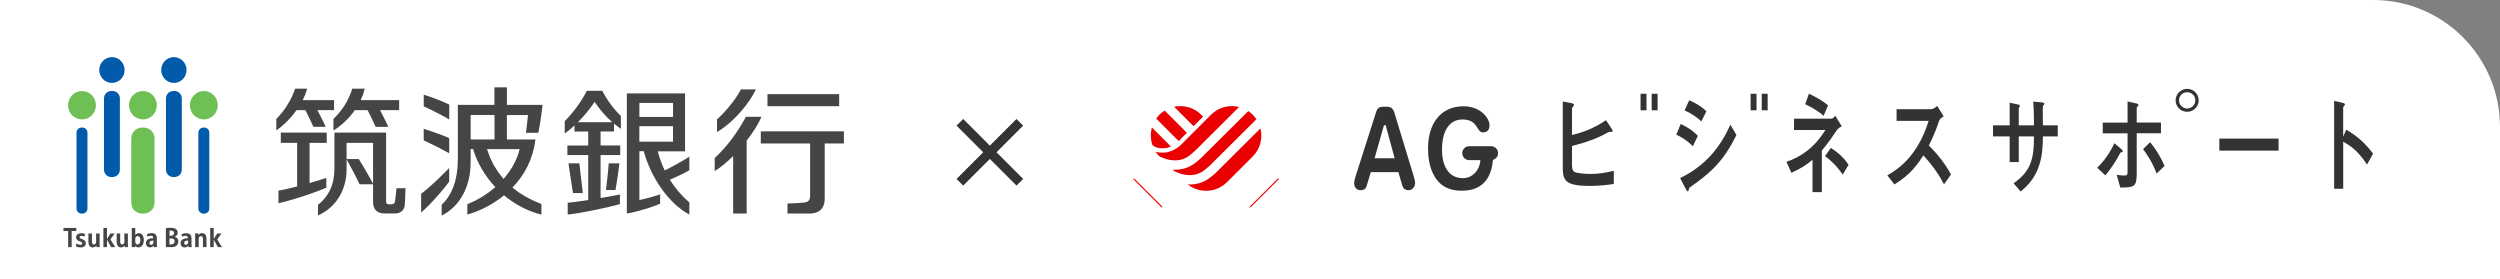 <svg width="394" height="44" viewBox="0 0 394 44" fill="none" xmlns="http://www.w3.org/2000/svg">
<rect x="0" y="0" width="394" height="44" fill="#808080" stroke="none"/>
<path d="M0 0H374C385.046 0 394 8.954 394 20V44H0V0Z" fill="white"/>
<path fill-rule="evenodd" clip-rule="evenodd" d="M32.125 33.671L31.95 33.656L31.79 33.611L31.644 33.542L31.518 33.448L31.411 33.329L31.328 33.185L31.28 33.022L31.26 32.839V20.927L31.28 20.743L31.328 20.58L31.411 20.436L31.518 20.317L31.644 20.223L31.79 20.154L31.95 20.11L32.125 20.095L32.3 20.11L32.46 20.154L32.606 20.223L32.732 20.317L32.839 20.436L32.921 20.58L32.97 20.743L32.989 20.927V32.839L32.97 33.022L32.921 33.185L32.839 33.329L32.732 33.448L32.606 33.542L32.46 33.611L32.3 33.656L32.125 33.671ZM12.919 33.671L12.744 33.656L12.584 33.611L12.438 33.542L12.312 33.448L12.205 33.329L12.123 33.185L12.074 33.022L12.055 32.839V20.927L12.074 20.743L12.123 20.58L12.205 20.436L12.312 20.317L12.438 20.223L12.584 20.154L12.744 20.11L12.919 20.095L13.094 20.11L13.254 20.154L13.4 20.223L13.526 20.317L13.633 20.436L13.716 20.58L13.764 20.743L13.784 20.927V32.839L13.764 33.022L13.716 33.185L13.633 33.329L13.526 33.448L13.4 33.542L13.254 33.611L13.094 33.656L12.919 33.671ZM27.404 27.915L27.151 27.895L26.918 27.831L26.704 27.732L26.52 27.593L26.369 27.42L26.252 27.212L26.18 26.974L26.155 26.707V15.538L26.18 15.27L26.252 15.033L26.369 14.825L26.52 14.651L26.704 14.513L26.918 14.409L27.151 14.349L27.404 14.329L27.656 14.349L27.889 14.409L28.103 14.513L28.288 14.651L28.438 14.825L28.555 15.033L28.628 15.27L28.652 15.538V26.702L28.628 26.969L28.555 27.207L28.438 27.415L28.288 27.588L28.103 27.727L27.889 27.826L27.656 27.89L27.404 27.91V27.915ZM17.64 27.915L17.388 27.895L17.155 27.831L16.941 27.732L16.756 27.593L16.601 27.42L16.485 27.212L16.412 26.974L16.387 26.707V15.538L16.412 15.27L16.485 15.033L16.601 14.825L16.756 14.651L16.941 14.513L17.155 14.409L17.388 14.349L17.64 14.329L17.893 14.349L18.126 14.409L18.34 14.513L18.524 14.651L18.68 14.825L18.797 15.033L18.869 15.27L18.894 15.538V26.702L18.869 26.969L18.797 27.207L18.68 27.415L18.524 27.588L18.34 27.727L18.126 27.826L17.893 27.89L17.64 27.91V27.915ZM27.404 13.066L27 13.027L26.626 12.908L26.286 12.72L25.99 12.472L25.747 12.175L25.563 11.828L25.446 11.447L25.407 11.036L25.446 10.625L25.563 10.243L25.747 9.896L25.99 9.594L26.286 9.347L26.626 9.158L27 9.04L27.404 9L27.807 9.04L28.181 9.158L28.521 9.347L28.817 9.594L29.06 9.896L29.244 10.243L29.361 10.625L29.4 11.036L29.361 11.447L29.244 11.828L29.06 12.175L28.817 12.472L28.521 12.72L28.181 12.908L27.807 13.027L27.404 13.066ZM17.64 13.066L17.237 13.027L16.863 12.908L16.523 12.72L16.227 12.472L15.984 12.175L15.8 11.828L15.683 11.447L15.644 11.036L15.683 10.625L15.8 10.243L15.984 9.896L16.227 9.594L16.523 9.347L16.863 9.158L17.237 9.04L17.64 9L18.044 9.04L18.418 9.158L18.758 9.347L19.054 9.594L19.297 9.896L19.481 10.243L19.598 10.625L19.637 11.036L19.598 11.447L19.481 11.828L19.297 12.175L19.054 12.472L18.758 12.72L18.418 12.908L18.044 13.027L17.64 13.066Z" fill="#025AAA"/>
<path fill-rule="evenodd" clip-rule="evenodd" d="M22.522 33.671L22.153 33.641L21.808 33.552L21.497 33.403L21.225 33.2L21.002 32.947L20.831 32.645L20.725 32.294L20.686 31.902V21.858L20.725 21.467L20.831 21.12L21.002 20.818L21.225 20.565L21.497 20.362L21.808 20.213L22.153 20.124L22.522 20.095L22.891 20.124L23.236 20.213L23.547 20.362L23.819 20.565L24.042 20.818L24.212 21.12L24.319 21.467L24.358 21.858V31.902L24.319 32.294L24.212 32.645L24.042 32.947L23.819 33.2L23.547 33.403L23.236 33.552L22.891 33.641L22.522 33.671ZM32.125 18.822L31.683 18.777L31.27 18.648L30.896 18.44L30.57 18.168L30.303 17.836L30.099 17.455L29.973 17.034L29.929 16.583L29.973 16.132L30.099 15.711L30.303 15.33L30.57 14.998L30.896 14.726L31.27 14.518L31.683 14.389L32.125 14.344L32.567 14.389L32.98 14.518L33.353 14.726L33.679 14.998L33.946 15.33L34.15 15.711L34.276 16.132L34.32 16.583L34.276 17.034L34.15 17.455L33.946 17.836L33.679 18.168L33.353 18.44L32.98 18.648L32.567 18.777L32.125 18.822ZM22.522 18.822L22.08 18.777L21.667 18.648L21.293 18.44L20.968 18.168L20.7 17.836L20.496 17.455L20.37 17.034L20.326 16.583L20.37 16.132L20.496 15.711L20.7 15.33L20.968 14.998L21.293 14.726L21.667 14.518L22.08 14.389L22.522 14.344L22.964 14.389L23.377 14.518L23.751 14.726L24.076 14.998L24.343 15.33L24.547 15.711L24.674 16.132L24.717 16.583L24.674 17.034L24.547 17.455L24.343 17.836L24.076 18.168L23.751 18.44L23.377 18.648L22.964 18.777L22.522 18.822ZM12.919 18.822L12.477 18.777L12.064 18.648L11.69 18.44L11.365 18.168L11.098 17.836L10.894 17.455L10.767 17.034L10.724 16.583L10.767 16.132L10.894 15.711L11.098 15.33L11.365 14.998L11.69 14.726L12.064 14.518L12.477 14.389L12.919 14.344L13.361 14.389L13.774 14.518L14.148 14.726L14.473 14.998L14.741 15.33L14.945 15.711L15.071 16.132L15.115 16.583L15.071 17.034L14.945 17.455L14.741 17.836L14.473 18.168L14.148 18.44L13.774 18.648L13.361 18.777L12.919 18.822Z" fill="#6FC054"/>
<path fill-rule="evenodd" clip-rule="evenodd" d="M29.084 39L28.822 38.946L28.623 38.802L28.496 38.594L28.453 38.346L28.477 38.153L28.54 37.985L28.642 37.846L28.778 37.732L28.948 37.648L29.147 37.588L29.371 37.559L29.613 37.549L29.599 37.4L29.55 37.276L29.444 37.192L29.269 37.163L28.948 37.207L28.681 37.301L28.618 36.915L28.764 36.855L28.948 36.806L29.162 36.766L29.39 36.751L29.633 36.776L29.822 36.846L29.963 36.95L30.06 37.078L30.123 37.222L30.162 37.37L30.182 37.519V37.653V38.44L30.196 38.723L30.23 38.95H29.706L29.677 38.723H29.667L29.56 38.837L29.424 38.921L29.269 38.975L29.099 38.995M23.629 38.995L23.362 38.941L23.163 38.797L23.037 38.589L22.993 38.341L23.017 38.148L23.081 37.98L23.183 37.841L23.319 37.727L23.489 37.643L23.688 37.584L23.911 37.554L24.154 37.544L24.139 37.395L24.091 37.271L23.984 37.187L23.809 37.157L23.649 37.167L23.489 37.197L23.343 37.242L23.221 37.291L23.158 36.905L23.304 36.846L23.489 36.796L23.702 36.756L23.931 36.742L24.173 36.766L24.363 36.836L24.504 36.94L24.601 37.068L24.664 37.212L24.703 37.361L24.722 37.509V37.643V38.43L24.737 38.713L24.766 38.941H24.241L24.212 38.713H24.203L24.096 38.827L23.96 38.911L23.804 38.965L23.634 38.985L23.629 38.995ZM21.818 38.995L21.677 38.98L21.546 38.931L21.429 38.846L21.332 38.733H21.322L21.312 38.95H20.764V35.919H21.317V37.049H21.322L21.424 36.92L21.555 36.826L21.716 36.766L21.9 36.746L22.065 36.766L22.216 36.826L22.347 36.92L22.459 37.049L22.546 37.207L22.614 37.39L22.653 37.598L22.668 37.831L22.648 38.103L22.595 38.341L22.512 38.539L22.405 38.703L22.274 38.832L22.128 38.921L21.973 38.975L21.813 38.99L21.818 38.995ZM12.759 38.995L12.526 38.98L12.307 38.946L12.113 38.891L11.953 38.822L12.059 38.386L12.341 38.52L12.696 38.579L12.817 38.564L12.905 38.515L12.953 38.445L12.968 38.356L12.924 38.232L12.812 38.143L12.657 38.074L12.477 38.005L12.297 37.915L12.142 37.797L12.03 37.623L11.987 37.38L12.04 37.128L12.2 36.93L12.467 36.801L12.841 36.756L13.152 36.791L13.424 36.89L13.313 37.286L13.089 37.202L12.841 37.167L12.71 37.182L12.618 37.227L12.565 37.291L12.545 37.376L12.589 37.499L12.701 37.588L12.856 37.658L13.036 37.727L13.216 37.811L13.371 37.93L13.483 38.103L13.526 38.346L13.483 38.594L13.342 38.802L13.099 38.946L12.749 39L12.759 38.995ZM19.073 38.995L18.928 38.98L18.797 38.941L18.68 38.876L18.583 38.782L18.5 38.653L18.442 38.5L18.403 38.312L18.389 38.089V36.796H18.942V38.064L18.962 38.257L19.015 38.406L19.112 38.5L19.258 38.529L19.389 38.5L19.496 38.416L19.569 38.287L19.598 38.123V36.796H20.152V38.45L20.161 38.723L20.191 38.95H19.676L19.646 38.723H19.637L19.52 38.837L19.379 38.921L19.224 38.975L19.064 38.995H19.073ZM14.614 38.995L14.469 38.98L14.338 38.941L14.221 38.876L14.124 38.782L14.046 38.653L13.988 38.5L13.949 38.312L13.934 38.089V36.796H14.488V38.064L14.508 38.257L14.566 38.406L14.663 38.5L14.809 38.529L14.94 38.5L15.047 38.416L15.12 38.287L15.149 38.123V36.796H15.702V38.45L15.712 38.723L15.736 38.95H15.222L15.192 38.723H15.183L15.066 38.837L14.925 38.921L14.77 38.975L14.61 38.995H14.614ZM34.986 38.95H34.34L33.684 37.762V38.95H33.125V35.919H33.684V37.658L34.238 36.791H34.903L34.233 37.732L34.981 38.95H34.986ZM32.542 38.95H31.989V37.688L31.969 37.489L31.911 37.341L31.809 37.247L31.663 37.212L31.532 37.242L31.42 37.326L31.343 37.455L31.314 37.618V38.946H30.76V37.291L30.75 37.019L30.726 36.786H31.241L31.27 37.014H31.28L31.396 36.9L31.537 36.811L31.692 36.756L31.853 36.736L31.998 36.751L32.13 36.791L32.246 36.86L32.348 36.955L32.431 37.078L32.489 37.237L32.528 37.425L32.542 37.648V38.941V38.95ZM27.044 38.95H26.141V35.959L26.471 35.914L26.893 35.895L27.151 35.909L27.374 35.949L27.564 36.013L27.719 36.103L27.841 36.212L27.928 36.34L27.982 36.489L28.001 36.657L27.972 36.86L27.884 37.044L27.734 37.197L27.525 37.311V37.326L27.773 37.415L27.952 37.564L28.064 37.772L28.103 38.044L28.084 38.232L28.03 38.406L27.948 38.559L27.831 38.693L27.68 38.802L27.496 38.881L27.282 38.931L27.034 38.946L27.044 38.95ZM18.16 38.95H17.514L16.858 37.762V38.95H16.295V35.919H16.858V37.658L17.412 36.791H18.068L17.402 37.727L18.16 38.95ZM11.316 38.95H10.738V36.41H10V35.919H12.021V36.41H11.297V38.95H11.316ZM29.283 38.584L29.181 38.569L29.099 38.515L29.04 38.42L29.021 38.287L29.074 38.094L29.215 37.98L29.414 37.925L29.643 37.91V38.212L29.604 38.386L29.512 38.5L29.395 38.564L29.283 38.584ZM23.814 38.584L23.712 38.569L23.625 38.515L23.566 38.42L23.547 38.287L23.6 38.094L23.741 37.98L23.94 37.925L24.169 37.91V38.212L24.13 38.386L24.037 38.5L23.921 38.564L23.809 38.584H23.814ZM21.691 38.539L21.541 38.505L21.424 38.411L21.346 38.267L21.317 38.094V37.673L21.346 37.484L21.429 37.336L21.55 37.242L21.691 37.207L21.876 37.257L22.007 37.395L22.085 37.603L22.109 37.861L22.08 38.143L21.997 38.356L21.866 38.49L21.686 38.539H21.691ZM26.942 38.525H26.709V37.584H26.991L27.195 37.608L27.365 37.682L27.481 37.821L27.525 38.034L27.486 38.232L27.369 38.386L27.185 38.485L26.937 38.52L26.942 38.525ZM26.709 37.157V36.355L26.806 36.34H26.962L27.141 36.355L27.292 36.419L27.394 36.543L27.433 36.732L27.399 36.905L27.297 37.039L27.131 37.128L26.913 37.157H26.704H26.709Z" fill="#454545"/>
<path fill-rule="evenodd" clip-rule="evenodd" d="M69.603 33.993V32.284L70.138 31.724L70.628 31.07L71.066 30.322L71.439 29.485L71.741 28.549L71.964 27.519L72.105 26.39L72.153 25.166V16.529H77.919V13.76H79.891V16.529H85.501L85.448 17.039L85.38 17.588L85.302 18.168L85.215 18.757L85.122 19.342L85.03 19.906L84.933 20.441L84.836 20.927H82.883L83.068 19.49L83.209 18.133H79.886V21.982H84.384L84.199 23.126L83.923 24.21L83.568 25.241L83.136 26.216L82.631 27.138L82.062 28L81.441 28.812L80.765 29.565L81.776 30.327L82.873 31.011L84.059 31.62L85.326 32.15V33.829L84.501 33.591L83.699 33.309L82.922 32.982L82.169 32.616L81.445 32.209L80.746 31.769L80.076 31.293L79.434 30.788L78.754 31.313L78.05 31.798L77.331 32.239L76.603 32.64L75.864 32.997L75.126 33.314L74.388 33.586L73.654 33.819V32.185L74.849 31.65L75.991 31.016L77.064 30.293L78.065 29.485L77.467 28.817L76.914 28.118L76.404 27.395L75.937 26.647L75.52 25.88L75.146 25.097L74.825 24.3L74.553 23.492H74.174V25.518L74.15 26.32L74.082 27.083L73.97 27.811L73.815 28.505L73.62 29.159L73.392 29.778L73.13 30.362L72.834 30.912L72.508 31.422L72.158 31.898L71.784 32.333L71.386 32.734L70.968 33.101L70.531 33.428L70.079 33.72L69.613 33.973M50.116 33.973V32.279L50.636 31.828L51.122 31.318L51.559 30.743L51.943 30.09L52.263 29.357L52.501 28.529L52.652 27.603L52.705 26.568V20.897H60.846V31.774L60.87 31.942L60.948 32.076L61.074 32.16L61.249 32.19H61.749L61.934 32.155L62.089 32.061L62.206 31.902L62.264 31.689L62.322 31.199L62.386 30.649L62.444 30.114L62.488 29.664H63.906L63.867 30.882L63.804 32.205L63.76 32.526L63.668 32.809L63.532 33.056L63.352 33.26L63.134 33.423L62.881 33.542L62.594 33.616L62.274 33.641H60.603L60.18 33.611L59.816 33.522L59.505 33.378L59.253 33.175L59.053 32.918L58.913 32.606L58.825 32.244L58.796 31.828V29.045H56.669L56.474 28.638L56.231 28.148L55.955 27.603L55.658 27.034L55.362 26.469L55.08 25.944L54.828 25.488L54.624 25.132V26.618L54.599 27.316L54.531 27.98L54.415 28.614L54.259 29.218L54.065 29.788L53.837 30.327L53.575 30.833L53.278 31.308L52.958 31.754L52.608 32.165L52.234 32.546L51.84 32.893L51.432 33.205L51.005 33.487L50.568 33.735L50.121 33.948L50.116 33.973ZM89.47 33.824V31.947L90.116 31.883L90.893 31.784L91.767 31.665L92.704 31.526V24.443H89.421V22.933H92.704V20.729H90.538V19.782L89.785 20.441L89.003 21.041V19.084L89.499 18.574L89.994 18.014L90.48 17.42L90.946 16.801L91.388 16.172L91.796 15.538L92.165 14.914L92.486 14.315H94.924L95.201 14.83L95.517 15.36L95.862 15.895L96.236 16.419L96.624 16.93L97.027 17.415L97.435 17.861L97.848 18.262V20.322L96.765 19.49V20.724H94.652V22.928H97.746V24.438H94.652V31.204L95.128 31.125L95.585 31.046L96.022 30.966L96.43 30.892L96.809 30.823L97.149 30.758L97.445 30.699L97.698 30.644V32.155L97.353 32.254L96.95 32.363L96.498 32.477L96.002 32.596L95.473 32.72L94.915 32.843L94.337 32.967L93.749 33.091L93.156 33.21L92.564 33.324L91.981 33.433L91.417 33.532L90.878 33.621L90.373 33.7L89.907 33.765L89.489 33.814L89.47 33.824ZM108.641 33.809L108.014 33.443L107.402 33.027L106.81 32.556L106.237 32.041L105.683 31.486L105.154 30.892L104.648 30.268L104.172 29.614L103.721 28.936L103.298 28.237L102.905 27.519L102.545 26.791L102.22 26.053L101.928 25.31L101.671 24.567L101.452 23.829H100.767V31.516L101.205 31.427L101.652 31.323L102.098 31.209L102.536 31.09L102.958 30.971L103.352 30.852L103.716 30.733L104.036 30.62V32.1L103.541 32.304L102.958 32.522L102.312 32.744L101.618 32.962L100.899 33.17L100.175 33.359L99.466 33.522L98.791 33.646V14.721H107.966V23.849H103.662L103.886 24.631L104.143 25.394L104.435 26.137L104.76 26.855L105.212 26.633L105.698 26.385L106.203 26.112L106.718 25.83L107.232 25.538L107.733 25.251L108.204 24.968L108.641 24.706V26.835L107.932 27.217L107.135 27.613L106.324 27.99L105.566 28.321L106.237 29.312L106.975 30.238L107.776 31.1L108.641 31.898V33.829V33.809ZM127.613 33.656H124.107V32.071L124.864 32.046L125.598 32.006L126.273 31.957L126.856 31.902L127.186 31.813L127.443 31.635L127.613 31.358L127.672 30.976V22.606H119.9V20.699H133V22.606H129.974V31.363L129.925 31.922L129.794 32.398L129.581 32.794L129.299 33.111L128.949 33.354L128.546 33.522L128.094 33.621L127.604 33.651L127.613 33.656ZM117.68 33.656H115.543V24.592L114.81 25.29L114.071 25.929L113.343 26.489L112.634 26.964V24.914L113.348 24.215L114.037 23.477L114.703 22.705L115.334 21.898L115.937 21.06L116.51 20.199L117.049 19.312L117.559 18.406H120.012L119.565 19.317L119.016 20.258L118.38 21.214L117.676 22.165V33.651L117.68 33.656ZM66.368 33.492V30.535L66.854 30.159L67.369 29.733L67.913 29.258L68.472 28.747L69.045 28.207L69.628 27.643L70.211 27.063L70.793 26.474V28.624L70.371 29.178L69.895 29.773L69.375 30.392L68.817 31.031L68.229 31.675L67.622 32.309L67 32.923L66.368 33.507V33.492ZM43.884 32.041V30.045L44.569 29.911L45.298 29.753L46.051 29.575L46.828 29.381V22.512H44.254V20.902H51.491V22.512H48.79V28.846L50.145 28.445L51.428 28.039V29.584L50.631 29.906L49.742 30.243L48.79 30.585L47.794 30.922L46.779 31.244L45.774 31.541L44.797 31.808L43.88 32.031L43.884 32.041ZM91.855 30.426H90.315L90.227 29.926L90.135 29.357L90.038 28.742L89.941 28.104L89.844 27.465L89.751 26.84L89.664 26.256L89.591 25.736H91.31L91.364 26.236L91.427 26.806L91.495 27.42L91.568 28.059L91.646 28.703L91.719 29.327L91.791 29.906L91.859 30.422L91.855 30.426ZM96.993 29.946H95.497L95.556 29.48L95.614 28.965L95.677 28.416L95.74 27.851L95.799 27.281L95.852 26.732L95.896 26.212L95.934 25.741H97.61L97.552 26.256L97.484 26.796L97.406 27.356L97.324 27.915L97.241 28.465L97.159 28.995L97.076 29.49L96.998 29.941L96.993 29.946ZM58.796 28.96L58.553 28.505L58.272 27.99L57.965 27.445L57.645 26.89L57.329 26.35L57.028 25.85L56.761 25.414L56.538 25.067H54.619V22.517H58.796V28.96ZM79.362 28.198L78.531 27.152L77.817 26.023L77.224 24.805L76.753 23.502H81.897L81.722 24.126L81.504 24.74L81.241 25.35L80.94 25.944L80.6 26.529L80.221 27.098L79.808 27.653L79.362 28.193V28.198ZM70.793 24.161L69.861 23.651L68.841 23.121L67.792 22.606L66.776 22.13V20.298L67.291 20.461L67.826 20.639L68.37 20.828L68.909 21.021L69.433 21.214L69.929 21.407L70.39 21.595L70.798 21.774V24.166L70.793 24.161ZM100.763 22.323V19.887H106.067V22.323H100.763ZM74.174 21.977V18.128H77.934V21.977H74.174ZM113.003 20.808V18.817L113.542 18.307L114.076 17.752L114.601 17.167L115.106 16.563L115.587 15.944L116.029 15.32L116.432 14.696L116.782 14.087H119.133L118.895 14.552L118.628 15.023L118.336 15.498L118.016 15.974L117.676 16.444L117.316 16.91L116.937 17.37L116.544 17.821L116.136 18.262L115.713 18.688L115.281 19.099L114.839 19.49L114.387 19.857L113.931 20.203L113.474 20.52L113.013 20.813L113.003 20.808ZM52.55 20.565V18.747L53.06 18.217L53.521 17.688L53.939 17.148L54.318 16.588L54.663 16.003L54.973 15.379L55.26 14.706L55.522 13.978H57.489L57.213 14.899L56.848 15.776H62.905V17.356H59.884L60.214 17.98L60.569 18.673L60.909 19.366L61.2 19.991H59.19L59.068 19.713L58.922 19.396L58.762 19.049L58.592 18.688L58.417 18.326L58.242 17.975L58.077 17.648L57.927 17.361H55.921L55.532 17.881L55.124 18.371L54.701 18.827L54.269 19.248L53.832 19.634L53.395 19.986L52.962 20.298L52.545 20.57L52.55 20.565ZM43.544 20.565V18.747L44.02 18.242L44.472 17.702L44.895 17.138L45.288 16.548L45.648 15.934L45.973 15.3L46.264 14.646L46.517 13.978H48.421L48.105 14.894L47.707 15.776H52.647V17.356H50.014L50.34 17.975L50.694 18.668L51.039 19.361L51.331 19.986H49.383L49.261 19.708L49.116 19.391L48.955 19.045L48.785 18.683L48.611 18.321L48.436 17.97L48.27 17.643L48.12 17.356H46.74L45.978 18.336L45.167 19.208L44.341 19.956L43.53 20.565H43.544ZM91.087 19.258L91.825 18.475L92.515 17.668L93.147 16.855L93.715 16.048L94.322 16.91L94.992 17.742L95.721 18.529L96.493 19.262H91.092L91.087 19.258ZM70.798 18.827L70.371 18.579L69.895 18.317L69.385 18.044L68.855 17.767L68.316 17.494L67.782 17.232L67.267 16.984L66.781 16.756V14.919L67.301 15.087L67.84 15.27L68.379 15.469L68.919 15.672L69.443 15.88L69.939 16.088L70.395 16.291L70.803 16.484V18.832L70.798 18.827ZM100.767 18.425V16.226H106.072V18.425H100.767ZM132.252 16.741H120.954V14.835H132.252V16.741Z" fill="#454545"/>
<path d="M151.8 29.25L150.75 28.2L154.95 24L150.75 19.8L151.8 18.75L156 22.95L160.2 18.75L161.25 19.8L157.05 24L161.25 28.2L160.2 29.25L156 25.05L151.8 29.25Z" fill="#333333"/>
<g clip-path="url(#clip0_2792_373)">
<path d="M197.048 32.686C197.025 32.686 197.002 32.679 196.987 32.659C196.952 32.625 196.952 32.567 196.987 32.536L201.369 28.158C201.404 28.123 201.457 28.123 201.496 28.158C201.531 28.193 201.531 28.25 201.496 28.285L197.114 32.663C197.114 32.663 197.072 32.69 197.052 32.69L197.048 32.686Z" fill="#EA0000"/>
<path d="M183.094 32.686C183.071 32.686 183.048 32.678 183.033 32.659L178.65 28.281C178.616 28.247 178.616 28.189 178.65 28.154C178.685 28.119 178.743 28.119 178.777 28.154L183.156 32.532C183.19 32.567 183.19 32.625 183.156 32.656C183.136 32.671 183.113 32.682 183.094 32.682V32.686Z" fill="#EA0000"/>
<path d="M183.609 23.357C183.871 23.337 184.198 23.234 184.529 23.08L181.543 20.09C181.289 20.991 181.316 21.952 181.613 22.841C181.859 23.057 182.036 23.145 182.036 23.145C182.536 23.384 183.086 23.384 183.609 23.349V23.357Z" fill="#EA0000"/>
<path d="M189.603 18.382L189.299 18.074C188.149 16.924 186.533 16.509 185.041 16.824L188.099 19.886L189.607 18.382H189.603Z" fill="#EA0000"/>
<path d="M184.337 25.2C185.602 25.392 186.31 25.157 186.891 24.877C187.268 24.692 187.826 24.23 188.226 23.865L188.369 23.741L195.274 16.863C193.912 16.524 192.42 16.805 191.269 17.709L191.065 17.89C191.012 17.94 190.946 17.994 190.9 18.047L186.807 22.133C186.753 22.191 186.691 22.256 186.633 22.322L186.203 22.753C185.522 23.434 184.425 23.984 183.648 24.038C183.49 24.049 183.325 24.057 183.159 24.057C182.817 24.057 182.467 24.022 182.117 23.915C182.282 24.169 182.474 24.407 182.694 24.63L182.867 24.711C183.709 25.1 184.325 25.2 184.329 25.2H184.337Z" fill="#EA0000"/>
<path d="M186.141 21.856C186.187 21.798 186.256 21.729 186.322 21.66L187.053 20.933L183.552 17.424C183.256 17.605 182.979 17.824 182.721 18.078C182.532 18.267 182.367 18.471 182.217 18.686L185.76 22.233L186.137 21.86L186.141 21.856Z" fill="#EA0000"/>
<path d="M186.664 27.527C187.934 27.719 188.642 27.485 189.215 27.204C189.685 26.981 190.342 26.384 190.562 26.188C190.623 26.138 190.65 26.111 190.677 26.084L198.014 18.79C197.845 18.54 197.652 18.301 197.433 18.078C197.217 17.859 196.979 17.67 196.733 17.505L189.231 24.957C188.938 25.223 188.184 25.892 187.549 26.204C187.003 26.473 186.268 26.75 185.202 26.75C185.075 26.75 184.945 26.742 184.806 26.735L185.025 26.95L185.214 27.038C186.053 27.427 186.668 27.527 186.672 27.527H186.664Z" fill="#EA0000"/>
<path d="M191.712 27.131C191.658 27.185 191.596 27.239 191.527 27.3C191.108 27.681 190.45 28.25 189.861 28.531C189.326 28.793 188.595 29.074 187.526 29.074C187.414 29.074 187.291 29.066 187.172 29.058C188.234 29.905 189.588 30.22 190.865 30.001C191.781 29.843 192.658 29.42 193.366 28.716C193.366 28.712 193.37 28.708 193.378 28.704L197.433 24.653C198.625 23.461 199.029 21.772 198.648 20.237L191.716 27.131H191.712Z" fill="#EA0000"/>
<path d="M253.842 20.055C254.126 20.483 254.153 20.552 254.153 20.64C254.153 20.744 254.05 20.779 253.996 20.779C253.707 20.779 253.565 20.779 253.422 20.863C251.637 21.875 249.779 22.491 247.748 23.006V25.784C247.748 26.246 247.748 26.811 248.075 27.054C248.467 27.346 250.133 27.415 250.664 27.415C252.045 27.415 253.018 27.211 254.334 26.919V28.993C253.646 29.097 252.264 29.3 250.599 29.3C246.497 29.3 246.29 28.373 246.29 26.18V15.997L247.563 16.235C247.852 16.285 248.059 16.354 248.059 16.543C248.059 16.647 247.967 16.751 247.852 16.885C247.748 16.989 247.748 17.089 247.748 17.193V21.271C248.802 21.033 250.872 20.467 253.111 18.94L253.838 20.055H253.842Z" fill="#333333"/>
<path d="M266.788 23.056C265.799 22.044 264.849 21.533 264.183 21.221L264.872 19.54C265.287 19.729 266.549 20.309 267.58 21.41L266.788 23.056ZM264.795 28.062C269.065 25.973 271.251 22.887 272.709 19.648L273.659 21.275C271.474 25.784 269.115 27.55 266.407 29.466C266.249 29.57 266.199 29.639 266.145 29.893C266.134 29.978 266.095 30.151 265.987 30.151C265.872 30.151 265.726 29.878 265.687 29.808L264.787 28.062H264.795ZM268.142 19.132C267.453 18.517 266.58 17.847 265.487 17.42L266.214 15.808C267.049 16.151 268 16.647 268.934 17.539L268.138 19.132H268.142Z" fill="#333333"/>
<path d="M285.655 25.18C284.808 25.899 283.847 26.55 282.323 27.238L281.542 25.507C283.65 24.768 285.824 23.468 287.686 20.486H282.738V18.705H288.609C288.806 18.705 288.948 18.601 289.233 18.243L290.26 19.905C289.741 20.179 289.598 20.317 289.244 20.867C288.944 21.314 288.24 22.391 287.121 23.73V30.278H285.651V25.188L285.655 25.18ZM287.401 18.255C286.713 17.605 285.566 16.935 284.497 16.42L285.081 14.773C285.524 14.977 286.982 15.646 288.102 16.608L287.398 18.255H287.401ZM290.41 27.512C289.46 26.107 288.471 25.234 287.625 24.599L288.536 23.314C289.968 24.207 290.852 25.215 291.337 25.973L290.414 27.515L290.41 27.512Z" fill="#333333"/>
<path d="M306.376 29.054C305.634 27.631 304.657 26.142 303.121 24.495C302.264 25.799 301.155 27.496 298.551 29.07L297.443 27.631C298.874 26.807 302.167 24.838 303.952 19.044H298.901V17.208H304.187C304.476 17.208 304.76 17.208 305.307 16.693L306.322 18.34C305.722 18.682 305.645 18.87 305.488 19.351C305.438 19.54 305.034 20.825 303.991 22.933C306.072 24.991 307.05 26.723 307.48 27.492L306.372 29.05L306.376 29.054Z" fill="#333333"/>
<path d="M324.304 19.748V21.494H321.961C321.961 24.63 321.519 27.785 318.445 30.185L317.337 28.881C320.161 26.961 320.553 24.853 320.553 21.494H318.157V25.538H316.725V21.494H314.098V19.748H316.725V16.185L317.987 16.458C318.21 16.508 318.326 16.562 318.326 16.697C318.326 16.781 318.299 16.851 318.233 16.92C318.157 17.024 318.157 17.074 318.157 17.212V19.748H320.553C320.553 19.113 320.553 17.555 320.438 16.012L321.715 16.131C321.961 16.147 322.185 16.181 322.185 16.354C322.185 16.458 322.119 16.527 322.069 16.578C321.938 16.751 321.938 16.816 321.938 17.366C321.938 17.743 321.965 19.405 321.965 19.748H324.308H324.304Z" fill="#333333"/>
<path d="M330.522 26.446C331.522 25.453 332.446 24.237 333.227 22.564L334.227 23.418C334.512 23.676 334.539 23.691 334.539 23.81C334.539 23.999 334.408 23.999 334.292 24.014C334.188 24.014 334.188 24.049 334.111 24.183C333.423 25.518 332.642 26.611 331.799 27.638L330.526 26.442L330.522 26.446ZM333.588 27.542C333.992 27.627 334.435 27.662 334.731 27.662C335.304 27.662 335.304 27.611 335.304 26.688V21.009H331.391V19.317H335.304V15.993L336.631 16.285C336.839 16.335 337.02 16.404 337.02 16.578C337.02 16.647 337.008 16.662 336.851 16.816C336.747 16.92 336.747 16.97 336.747 17.089V19.313H340.567V21.006H336.747V27.354C336.747 29.508 336.293 29.527 334.161 29.562L333.588 27.542ZM339.879 27.354C339.201 25.472 338.113 23.999 337.747 23.503L338.851 22.406C339.709 23.433 340.475 24.595 341.125 26.169L339.879 27.35V27.354Z" fill="#333333"/>
<path d="M359.103 21.841V23.741H349.77V21.841H359.103Z" fill="#333333"/>
<path d="M369.76 20.44C371.384 21.348 372.723 22.526 373.996 24.203L373.046 25.93C371.499 23.603 370.303 22.918 369.291 22.322V29.747H367.86V15.904L369.029 16.162C369.418 16.247 369.56 16.316 369.56 16.454C369.56 16.539 369.495 16.624 369.445 16.678C369.287 16.847 369.287 16.866 369.287 16.97V21.556L369.757 20.444L369.76 20.44Z" fill="#333333"/>
<path d="M259.486 14.777H258.551V17.382H259.486V14.777Z" fill="#333333"/>
<path d="M261.24 14.777H260.305V17.382H261.24V14.777Z" fill="#333333"/>
<path d="M276.829 14.777H275.898V17.382H276.829V14.777Z" fill="#333333"/>
<path d="M278.584 14.777H277.649V17.382H278.584V14.777Z" fill="#333333"/>
<path d="M346.515 15.82C346.515 16.801 345.711 17.62 344.695 17.62C343.68 17.62 342.875 16.82 342.875 15.82C342.875 14.819 343.714 14 344.695 14C345.676 14 346.515 14.785 346.515 15.82ZM343.414 15.82C343.414 16.516 344.003 17.105 344.699 17.105C345.411 17.085 345.984 16.516 345.984 15.82C345.984 15.089 345.415 14.535 344.699 14.535C343.984 14.535 343.414 15.089 343.414 15.82Z" fill="#333333"/>
<path d="M222.79 27.739L219.763 17.793C219.52 16.985 219.109 16.82 218.566 16.82H217.97C217.385 16.82 217.073 17.051 216.892 17.616L213.653 27.739C213.499 28.227 213.415 28.604 213.415 28.827C213.415 29.524 213.811 29.974 214.423 29.974C214.957 29.974 215.25 29.762 215.392 29.27L216.042 27.123H220.324C220.324 27.123 220.359 27.119 220.378 27.119L221.017 29.27C221.171 29.751 221.482 29.974 222.002 29.974C222.567 29.974 223.025 29.458 223.025 28.827C223.025 28.604 222.944 28.223 222.787 27.739H222.79ZM218.116 19.729H218.378L218.385 19.759L219.797 24.938H216.635L218.116 19.729Z" fill="#333333"/>
<path d="M236.098 24.137C236.098 23.534 235.606 23.041 235.002 23.041H231.547C230.943 23.041 230.451 23.534 230.451 24.137C230.451 24.741 230.943 25.234 231.547 25.234H233.301V25.288C233.174 26.904 232.009 28.081 230.531 28.081C228.485 28.081 227.261 26.407 227.261 23.599C227.261 20.567 228.442 18.828 230.501 18.828C232.016 18.828 232.482 19.575 232.859 20.175C233.101 20.563 233.294 20.867 233.725 20.867C234.105 20.867 234.748 20.717 234.748 19.721C234.748 18.655 233.374 16.751 230.635 16.751C227.196 16.751 225.057 19.298 225.057 23.403C225.057 25.403 225.564 30.051 230.27 30.051C230.304 30.051 230.466 30.051 230.466 30.051C234.013 30.039 235.086 27.585 235.29 25.195C235.752 25.069 236.094 24.649 236.094 24.145L236.098 24.137Z" fill="#333333"/>
</g>
<defs>
<clipPath id="clip0_2792_373">
<rect width="197" height="26.627" fill="white" transform="translate(177 14)"/>
</clipPath>
</defs>
</svg>
